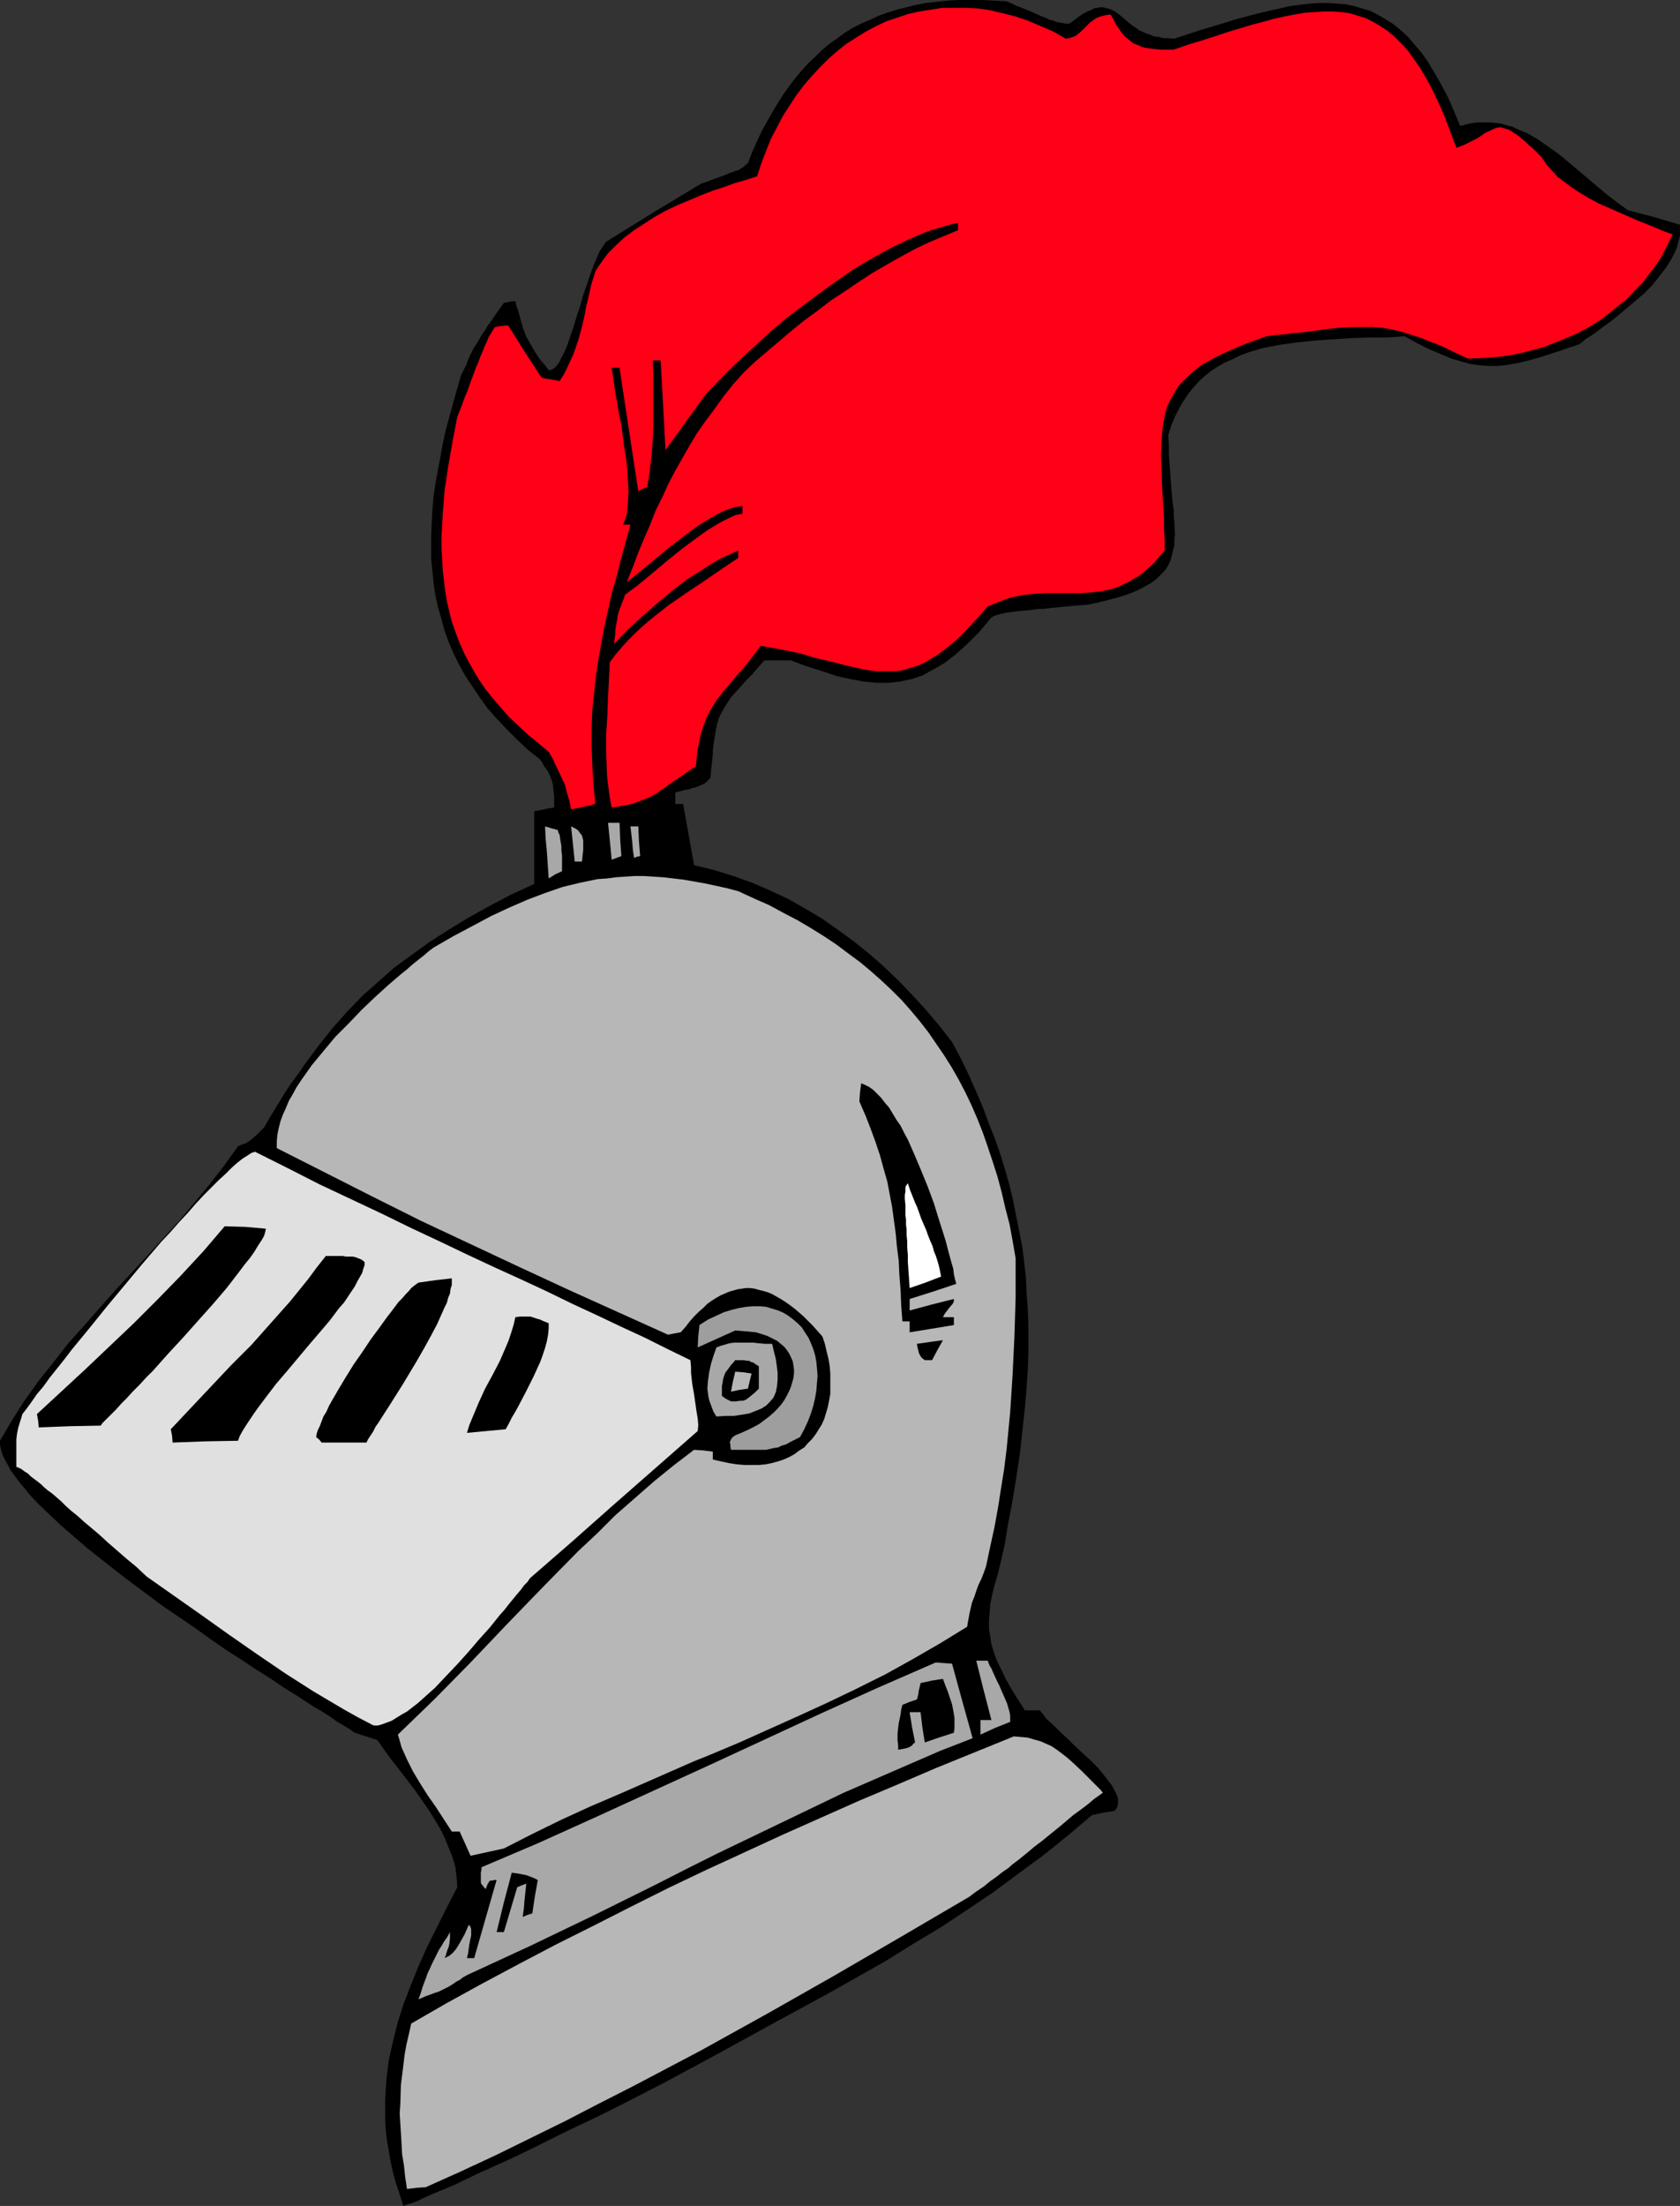 <?xml version="1.0" encoding="UTF-8" standalone="no"?>
<svg
   version="1.0"
   width="118.616mm"
   height="155.668mm"
   id="svg24"
   sodipodi:docname="Helmet 82.wmf"
   xmlns:inkscape="http://www.inkscape.org/namespaces/inkscape"
   xmlns:sodipodi="http://sodipodi.sourceforge.net/DTD/sodipodi-0.dtd"
   xmlns="http://www.w3.org/2000/svg"
   xmlns:svg="http://www.w3.org/2000/svg">
  <rect width="100%" height="100%" fill="#333333" stroke="none"/>
  <sodipodi:namedview
     id="namedview24"
     pagecolor="#ffffff"
     bordercolor="#000000"
     borderopacity="0.25"
     inkscape:showpageshadow="2"
     inkscape:pageopacity="0.0"
     inkscape:pagecheckerboard="0"
     inkscape:deskcolor="#d1d1d1"
     inkscape:document-units="mm" />
  <defs
     id="defs1">
    <pattern
       id="WMFhbasepattern"
       patternUnits="userSpaceOnUse"
       width="6"
       height="6"
       x="0"
       y="0" />
  </defs>
  <path
     style="fill:#000000;fill-opacity:1;fill-rule:evenodd;stroke:none"
     d="m 107.634,588.353 -0.97,-3.07 -0.97,-2.909 -0.808,-2.909 -0.646,-2.909 -0.485,-2.909 -0.485,-2.747 -0.323,-2.747 -0.162,-2.747 v -2.747 -2.585 l 0.162,-2.747 0.162,-2.585 0.323,-2.747 0.323,-2.585 1.131,-5.009 1.293,-5.171 1.616,-5.009 1.939,-5.009 2.101,-5.171 2.263,-5.009 2.586,-5.171 2.586,-5.171 2.747,-5.333 -0.162,-2.585 -0.323,-2.747 -0.808,-2.747 -0.97,-2.424 -1.131,-2.747 -1.293,-2.585 -1.455,-2.424 -1.616,-2.585 -3.394,-4.848 -3.555,-4.686 -3.555,-4.525 -1.455,-2.101 -1.616,-2.262 -5.98,-1.939 -0.485,-0.323 -0.323,-0.162 -0.323,-0.323 -0.808,-0.485 -0.808,-0.485 -0.808,-0.485 -1.131,-0.646 -1.131,-0.808 -1.131,-0.808 -1.293,-0.808 -1.293,-0.808 -1.455,-0.808 -1.455,-0.97 -3.232,-2.101 -3.394,-2.101 -3.555,-2.424 -3.879,-2.424 -3.879,-2.585 -4.04,-2.585 -4.202,-2.909 -4.04,-2.909 -8.565,-5.817 -8.242,-6.14 -4.04,-3.07 -3.879,-3.07 -3.879,-3.07 -3.555,-3.07 -3.394,-2.909 -3.232,-3.07 -2.909,-2.747 L 7.757,398.484 6.626,397.029 5.495,395.737 4.525,394.444 3.555,393.151 2.747,392.02 2.101,390.727 1.455,389.596 0.808,388.303 0.485,387.334 0.162,386.203 0,385.233 v -0.97 l 3.232,-5.494 3.394,-5.333 3.717,-5.171 3.879,-4.848 3.879,-5.009 4.202,-4.686 8.404,-9.534 8.565,-9.211 8.565,-9.372 4.04,-4.848 4.04,-4.848 3.879,-5.009 3.717,-5.171 1.131,-0.485 0.97,-0.323 1.455,-0.97 0.485,-0.485 0.808,-0.646 0.97,-0.97 0.485,-0.485 0.646,-0.646 1.778,-3.07 1.778,-2.909 1.778,-2.909 1.778,-2.747 1.939,-2.585 1.778,-2.585 3.717,-5.009 3.717,-4.686 3.879,-4.363 4.04,-4.201 4.202,-3.717 4.364,-3.878 4.687,-3.393 4.687,-3.393 5.01,-3.232 5.333,-3.232 5.495,-3.07 5.818,-3.07 6.303,-2.909 v -19.391 l 2.586,-0.485 1.455,-0.323 1.293,-0.162 v -2.424 -0.97 l -0.162,-0.97 -0.162,-1.616 -0.323,-1.293 -0.485,-1.293 -0.646,-1.293 -0.97,-1.293 -0.485,-0.97 -0.646,-0.808 -3.232,-2.585 -2.909,-2.747 -2.747,-2.747 -2.586,-2.747 -2.424,-2.747 -2.101,-2.909 -1.939,-2.909 -1.939,-2.909 -1.616,-2.909 -1.455,-2.909 -1.293,-3.07 -1.131,-3.07 -0.808,-3.07 -0.97,-3.232 -0.646,-3.07 -0.485,-3.232 -0.323,-3.232 -0.323,-3.232 v -3.232 -3.393 l 0.162,-3.393 0.162,-3.393 0.323,-3.393 0.485,-3.393 0.646,-3.555 0.646,-3.393 0.646,-3.555 0.808,-3.717 0.97,-3.555 0.97,-3.555 2.101,-7.433 0.808,-1.616 0.646,-1.293 0.485,-1.293 0.485,-1.131 0.97,-1.939 1.131,-1.778 1.131,-1.939 0.808,-1.131 0.646,-1.131 0.97,-1.293 0.97,-1.454 1.131,-1.616 1.293,-1.778 1.616,-0.323 1.455,-0.162 0.323,1.454 0.485,1.293 0.646,2.424 0.646,2.262 0.808,2.101 1.131,1.939 1.293,2.262 0.646,0.97 0.808,1.131 1.131,1.293 0.97,1.293 h 0.485 l 0.646,-0.323 0.485,-0.323 0.485,-0.485 0.485,-0.646 0.485,-0.808 0.323,-0.808 0.485,-0.808 0.97,-2.101 0.808,-2.424 0.97,-2.747 0.808,-2.747 0.97,-2.909 0.808,-2.909 0.97,-2.747 0.97,-2.909 0.97,-2.585 0.97,-2.262 0.485,-1.131 1.293,-1.939 0.485,-0.646 12.767,-7.918 12.606,-7.595 1.939,-0.646 1.616,-0.646 1.455,-0.485 1.293,-0.485 1.131,-0.485 0.97,-0.323 0.808,-0.323 0.646,-0.162 0.485,-0.323 0.323,-0.162 0.646,-0.485 1.131,-0.97 1.131,-2.909 1.293,-2.909 1.293,-2.747 1.455,-2.585 1.455,-2.585 1.455,-2.424 1.455,-2.262 1.616,-2.262 1.616,-2.101 1.778,-2.101 1.778,-1.939 1.778,-1.616 1.778,-1.778 1.939,-1.616 2.101,-1.454 1.939,-1.454 2.101,-1.293 2.263,-1.131 2.263,-0.97 2.424,-1.131 2.263,-0.808 2.586,-0.808 2.586,-0.646 2.586,-0.646 2.586,-0.485 2.909,-0.323 2.909,-0.323 L 255.833,0 h 3.071 3.071 l 3.232,0.162 3.232,0.162 1.293,0.485 1.293,0.646 2.101,0.808 1.939,0.808 1.455,0.646 1.455,0.646 1.293,0.485 0.97,0.485 0.808,0.162 0.808,0.323 0.646,0.162 0.97,0.162 0.97,0.162 h 0.97 l 1.293,-0.97 1.293,-0.97 0.97,-0.646 1.131,-0.646 0.97,-0.323 0.808,-0.485 0.97,-0.162 0.646,-0.162 h 0.808 l 0.646,0.162 1.293,0.323 1.293,0.646 1.131,0.808 1.131,0.97 1.293,1.131 1.293,0.97 1.616,1.131 1.778,0.808 0.97,0.323 1.131,0.485 1.293,0.162 1.293,0.323 h 1.293 l 1.455,0.162 3.555,-1.131 3.394,-1.131 3.232,-0.97 1.616,-0.485 1.616,-0.485 3.071,-0.97 3.071,-0.808 3.071,-0.808 2.747,-0.646 2.909,-0.646 2.747,-0.646 2.586,-0.323 2.586,-0.323 2.586,-0.162 h 2.424 l 2.263,0.162 2.424,0.162 2.263,0.485 2.101,0.646 2.263,0.646 2.101,1.131 1.939,1.131 2.101,1.293 1.939,1.616 1.939,1.778 1.778,2.101 1.939,2.262 1.778,2.585 1.616,2.747 1.778,3.07 1.778,3.393 1.616,3.717 1.616,3.878 1.778,-0.485 1.616,-0.323 1.455,-0.162 h 1.616 1.616 l 1.455,0.162 1.455,0.162 1.455,0.485 1.455,0.323 1.293,0.646 2.747,1.131 2.747,1.616 2.586,1.778 2.747,1.939 2.586,2.101 5.172,4.363 5.333,4.525 2.747,2.101 2.909,2.101 6.788,1.778 7.111,2.101 v 1.131 1.293 l -0.162,1.131 -0.323,1.131 -0.323,1.293 -0.485,1.131 -1.131,2.262 -1.455,2.262 -1.778,2.262 -1.778,2.262 -2.101,2.101 -2.263,1.939 -2.263,1.939 -4.525,3.717 -2.263,1.616 -2.101,1.616 -2.101,1.293 -1.778,1.454 -1.939,0.646 -1.939,0.646 -1.778,0.646 -1.616,0.485 -3.394,1.131 -2.909,0.808 -2.747,0.646 -2.747,0.485 -2.424,0.323 h -2.424 l -2.586,-0.162 -2.424,-0.323 -2.424,-0.646 -2.747,-0.808 -2.747,-1.131 -1.455,-0.646 -1.616,-0.646 -1.616,-0.808 -1.616,-0.808 -1.778,-0.97 -1.778,-0.97 -4.525,0.323 h -4.848 l -4.687,0.162 -2.424,0.162 -2.424,0.162 -4.848,0.323 -4.687,0.485 -4.687,0.646 -4.364,0.808 -2.263,0.646 -2.101,0.646 -2.101,0.808 -1.939,0.97 -1.939,0.808 -1.939,1.131 -1.778,1.131 -1.616,1.293 -1.616,1.454 -1.455,1.616 -1.455,1.778 -1.293,1.939 -1.131,1.939 -1.131,2.262 -0.97,2.262 -0.808,2.585 0.162,2.585 v 2.585 l 0.162,2.262 0.162,2.262 0.162,2.262 0.162,2.101 0.323,3.878 0.323,1.939 v 1.778 l 0.162,1.616 0.162,3.232 -0.162,1.454 v 1.454 l -0.323,1.293 -0.323,1.293 -0.323,1.293 -0.485,1.131 -0.646,1.131 -0.808,0.97 -0.97,0.97 -0.97,0.97 -1.293,0.97 -1.455,0.808 -1.455,0.808 -1.778,0.808 -2.101,0.808 -2.101,0.646 -2.424,0.646 -2.586,0.646 -2.909,0.646 -2.101,0.162 -1.939,0.162 -1.778,0.162 -1.778,0.162 -1.616,0.162 -1.455,0.162 -1.293,0.162 h -1.293 l -1.293,0.162 -0.97,0.162 -1.939,0.162 -1.616,0.162 -1.293,0.162 -1.131,0.162 -0.97,0.162 -0.646,0.162 -0.646,0.162 -1.131,0.323 -0.97,0.485 -1.616,1.939 -1.616,1.939 -1.616,1.616 -1.616,1.616 -1.455,1.293 -1.616,1.454 -1.455,1.131 -1.455,1.131 -1.616,0.97 -1.455,0.808 -1.455,0.808 -1.455,0.808 -1.455,0.485 -1.455,0.485 -1.616,0.323 -1.455,0.323 -1.455,0.162 -1.616,0.162 h -1.616 -1.616 l -1.616,-0.162 -1.778,-0.162 -1.616,-0.323 -1.778,-0.323 -3.717,-0.808 -3.879,-1.293 -4.04,-1.293 -2.263,-0.808 -2.101,-0.808 h -7.111 l -1.131,1.293 -1.131,1.293 -0.97,1.131 -0.97,0.97 -0.97,0.97 -0.808,0.97 -1.616,1.778 -1.293,1.454 -0.97,1.454 -0.808,1.293 -0.808,1.454 -0.646,1.293 -0.485,1.616 -0.323,1.616 -0.323,1.939 -0.323,2.101 -0.162,1.293 v 1.131 l -0.162,1.454 -0.162,1.454 -0.162,1.616 -0.162,1.778 -0.646,0.646 -0.485,0.485 -0.646,0.485 -0.808,0.323 -1.131,0.485 -0.646,0.162 -0.646,0.162 -0.808,0.323 -1.131,0.162 -1.131,0.323 -1.293,0.323 v 3.07 h 2.101 l 2.909,16.321 5.333,1.293 5.172,1.616 5.01,1.778 4.848,2.101 4.848,2.262 4.525,2.585 4.364,2.585 4.364,3.07 4.202,3.07 4.04,3.232 4.04,3.555 3.879,3.717 3.717,3.878 3.555,3.878 3.555,4.201 3.394,4.363 2.424,4.525 2.101,4.363 1.939,4.363 1.778,4.201 1.616,4.363 1.616,4.04 1.455,4.201 1.293,4.201 1.131,4.04 0.97,4.04 0.808,4.201 0.808,4.04 0.808,4.04 0.485,4.04 0.485,4.201 0.162,4.04 0.323,4.04 0.162,4.201 v 4.201 4.201 l -0.162,4.201 -0.646,8.726 -0.97,8.888 -0.485,4.525 -1.455,9.372 -0.808,4.686 -0.97,5.009 -0.808,5.009 -1.131,5.009 -0.808,3.232 -0.808,2.747 -0.646,2.585 -0.485,2.424 -0.162,2.262 -0.162,2.101 v 2.262 l 0.323,1.939 0.323,2.101 0.646,2.101 0.808,2.262 1.131,2.262 1.131,2.424 1.455,2.585 1.778,2.909 0.97,1.454 0.97,1.616 h 4.04 l 0.485,0.646 0.485,0.485 0.485,0.808 0.646,0.646 1.616,1.454 1.778,1.778 1.939,1.778 1.939,1.939 2.101,1.939 2.101,1.939 1.939,1.939 1.616,1.939 1.455,1.939 0.646,0.808 0.485,0.97 0.485,0.808 0.323,0.808 0.323,0.808 v 0.808 0.808 l -0.162,0.646 -0.323,0.646 -0.485,0.485 -3.071,0.485 -2.909,0.646 -6.303,5.333 -6.626,5.332 -6.788,5.009 -6.788,5.009 -6.949,4.686 -7.111,4.686 -7.273,4.363 -7.273,4.525 -7.434,4.201 -7.434,4.201 -14.868,8.08 -14.707,8.08 -14.707,7.918 -11.636,5.979 -5.818,2.909 -5.818,2.747 -5.656,2.747 -5.495,2.747 -5.333,2.585 -2.424,1.131 -2.586,1.131 -2.424,1.131 -2.263,0.97 -2.263,1.131 -2.101,0.97 -1.939,0.97 -1.939,0.808 -1.939,0.808 -1.616,0.646 -1.455,0.646 -1.455,0.646 -1.293,0.646 -1.131,0.485 -0.97,0.323 -0.808,0.162 -0.646,0.323 z"
     id="path1" />
  <path
     style="fill:#b7b7b7;fill-opacity:1;fill-rule:evenodd;stroke:none"
     d="m 108.604,583.829 -0.485,-3.232 -0.323,-3.07 -0.485,-2.909 -0.162,-2.909 -0.162,-2.747 -0.162,-2.585 -0.162,-2.747 0.162,-2.424 0.162,-5.171 0.646,-5.171 0.323,-2.747 0.485,-2.747 0.646,-2.747 0.646,-2.909 9.535,-5.494 9.697,-5.333 9.697,-5.171 9.858,-5.171 10.02,-5.009 9.858,-5.009 10.02,-5.009 10.182,-4.848 10.182,-4.686 10.182,-4.686 10.182,-4.525 10.182,-4.525 10.343,-4.363 10.182,-4.363 10.343,-4.201 10.343,-4.201 1.939,0.162 1.778,0.162 1.616,0.485 1.778,0.485 1.455,0.646 1.455,0.646 1.455,0.97 1.293,0.97 1.455,1.131 1.293,1.131 2.586,2.424 2.747,2.747 1.455,1.454 0.808,0.808 0.646,0.808 -2.263,1.616 -1.939,1.616 -1.939,1.454 -1.778,1.293 -3.232,2.747 -3.394,2.747 -1.778,1.454 -1.939,1.454 -2.101,1.778 -2.424,1.939 -1.293,0.97 -1.293,1.131 -1.455,0.97 -1.616,1.293 -1.616,1.131 -1.778,1.454 -1.939,1.293 -1.939,1.454 -17.939,10.503 -17.777,10.342 -17.939,10.18 -17.777,9.857 -18.101,9.534 -9.212,4.686 -9.05,4.686 -9.212,4.525 -9.212,4.525 -9.374,4.363 -9.374,4.201 -2.424,0.162 z"
     id="path2" />
  <path
     style="fill:#a8a8a8;fill-opacity:1;fill-rule:evenodd;stroke:none"
     d="m 111.674,533.251 0.646,-1.778 0.485,-1.616 0.485,-1.293 0.485,-1.293 0.323,-0.97 0.485,-0.97 0.808,-1.778 0.808,-1.616 0.97,-1.939 0.646,-0.97 0.646,-1.131 0.808,-1.131 0.808,-1.454 v 1.778 l -0.162,1.293 -0.162,0.808 -0.323,0.808 -0.323,0.97 -0.162,0.646 -0.323,0.646 1.293,-0.646 0.97,-0.808 0.808,-0.97 0.808,-1.293 1.455,-2.585 1.131,-2.585 0.323,0.323 0.162,0.323 0.162,0.485 v 0.646 0.485 0.646 l -0.162,0.646 -0.162,0.808 -0.162,0.808 -0.162,1.131 -0.162,1.293 -0.323,1.293 h 1.939 l 5.98,-20.845 h -0.646 l -0.485,0.162 h -0.485 l -0.323,0.162 -0.162,0.323 -0.323,0.485 -0.162,0.485 -0.323,0.808 -0.485,-0.485 -0.323,-0.485 -0.323,-0.323 -0.162,-0.485 v -0.646 -0.808 -1.131 l 0.162,-0.808 v -0.646 l 15.192,-6.464 15.03,-6.787 15.192,-6.948 15.192,-6.948 30.383,-14.058 15.03,-6.787 15.192,-6.625 2.263,0.162 2.101,0.162 2.747,10.019 2.747,9.857 -8.727,3.393 -8.565,3.717 -8.565,3.717 -8.565,3.717 -8.404,4.04 -8.404,4.04 -16.808,8.08 -8.404,4.201 -8.242,4.201 -16.646,8.241 -16.808,8.08 -8.404,3.878 -8.404,3.878 -1.131,0.646 -0.808,0.646 -0.97,0.485 -0.646,0.485 -1.293,0.808 -1.293,0.646 -1.293,0.646 -1.455,0.485 -0.808,0.323 -0.97,0.323 -1.131,0.485 z"
     id="path3" />
  <path
     style="fill:#000000;fill-opacity:1;fill-rule:evenodd;stroke:none"
     d="m 132.522,515.314 1.939,-7.918 2.101,-7.918 1.293,0.162 0.97,0.162 0.808,0.162 0.808,0.162 1.293,0.485 0.808,0.323 0.97,0.485 -0.808,4.525 -0.646,4.363 -1.455,0.485 -1.131,0.485 0.323,-2.262 0.162,-2.101 0.485,-4.525 -1.293,0.485 -1.131,0.485 -1.778,5.979 -1.778,5.979 z"
     id="path4" />
  <path
     style="fill:#b7b7b7;fill-opacity:1;fill-rule:evenodd;stroke:none"
     d="m 125.573,494.954 -2.909,-6.464 h -2.101 l -4.202,-6.464 -2.263,-3.232 -1.939,-3.07 -1.939,-3.232 -1.616,-3.232 -1.455,-3.232 -0.485,-1.778 -0.485,-1.616 4.848,-4.686 5.01,-4.848 9.535,-9.695 9.535,-10.019 9.535,-9.857 9.697,-9.857 5.01,-4.686 4.848,-4.848 5.172,-4.525 5.172,-4.525 5.172,-4.201 5.495,-4.201 2.424,0.162 2.586,0.323 v 2.101 l 2.101,0.485 2.263,0.485 2.101,0.323 1.939,0.162 h 1.939 1.939 l 1.778,-0.162 1.616,-0.323 1.778,-0.485 1.455,-0.485 1.455,-0.646 1.455,-0.808 1.293,-0.97 1.293,-0.808 0.97,-1.131 1.131,-1.131 0.97,-1.293 0.808,-1.293 0.808,-1.293 0.646,-1.454 0.485,-1.616 0.485,-1.616 0.646,-3.393 v -1.778 -1.778 -1.939 l -0.162,-1.939 -0.323,-1.939 -0.485,-1.939 -0.485,-2.101 -0.646,-1.939 -2.586,-2.909 -1.293,-1.293 -1.131,-1.131 -1.293,-1.131 -1.131,-0.97 -1.293,-0.97 -1.131,-0.808 -1.293,-0.808 -1.131,-0.646 -1.131,-0.646 -1.131,-0.485 -1.131,-0.323 -1.293,-0.323 -1.131,-0.323 -1.131,-0.162 h -1.131 l -1.131,0.162 -1.131,0.162 -1.131,0.323 -1.131,0.323 -1.131,0.485 -1.131,0.485 -1.131,0.646 -1.293,0.808 -1.131,0.808 -1.131,1.131 -1.131,0.97 -1.293,1.293 -1.131,1.293 -1.131,1.454 -1.293,1.454 -1.778,0.323 -1.616,0.323 -26.504,-11.958 -13.252,-6.14 -13.091,-6.14 -13.091,-6.14 -12.929,-6.464 -12.767,-6.464 -12.767,-6.464 v -1.778 l 0.162,-1.778 0.323,-1.616 0.485,-1.939 0.646,-1.778 0.808,-1.778 0.808,-1.939 1.131,-1.939 0.97,-1.778 1.293,-1.939 2.747,-3.878 3.071,-3.717 3.232,-3.878 3.555,-3.555 3.394,-3.555 3.555,-3.393 3.555,-3.232 3.394,-2.909 1.616,-1.293 1.455,-1.293 1.616,-1.293 1.455,-1.131 1.293,-1.131 1.293,-0.97 5.333,-3.07 5.172,-2.747 4.848,-2.585 4.848,-2.262 4.848,-2.101 4.687,-1.778 4.687,-1.616 4.687,-1.131 4.687,-0.97 2.424,-0.162 2.424,-0.323 4.848,-0.323 h 2.586 l 2.586,0.162 2.586,0.162 2.747,0.323 2.747,0.323 2.747,0.485 2.747,0.485 3.071,0.646 2.909,0.646 3.071,0.808 4.202,1.939 4.04,1.778 3.879,2.101 3.717,1.939 3.555,2.101 3.394,2.101 3.394,2.262 3.232,2.424 3.071,2.262 2.909,2.424 2.909,2.585 2.747,2.585 2.586,2.585 2.424,2.747 2.424,2.909 2.263,2.909 2.101,3.07 2.101,3.07 1.939,3.07 1.939,3.393 1.778,3.393 1.616,3.393 1.616,3.717 1.455,3.717 1.293,3.717 1.293,3.878 1.293,4.04 1.131,4.201 0.97,4.201 1.131,4.363 0.808,4.363 0.808,4.686 v 5.333 5.171 l -0.323,10.342 -0.485,10.18 -0.646,10.019 -0.485,5.009 -0.485,5.009 -0.646,5.171 -0.808,5.009 -0.808,5.171 -0.97,5.333 -1.131,5.171 -1.131,5.332 -0.646,1.778 -0.646,1.616 -0.646,1.293 -0.485,1.293 -0.323,0.97 -0.323,0.97 -0.646,1.616 -0.646,2.747 -0.323,1.778 -0.162,0.808 -0.162,1.131 -7.111,4.363 -7.273,4.201 -7.273,4.04 -7.757,3.878 -7.757,3.717 -7.757,3.555 -15.838,7.11 -8.081,3.393 -4.04,1.616 -4.04,1.778 -15.838,6.948 -7.919,3.393 -7.757,3.555 -7.596,3.717 -7.596,3.878 z"
     id="path5" />
  <path
     style="fill:#000000;fill-opacity:1;fill-rule:evenodd;stroke:none"
     d="m 239.672,466.675 v -1.293 l -0.162,-1.131 v -1.939 l 0.162,-1.454 0.162,-1.293 0.485,-2.262 0.162,-1.293 0.323,-1.293 1.939,-0.808 1.939,-0.646 0.323,-1.131 0.162,-1.131 0.485,-2.101 2.909,-0.646 3.071,-0.485 0.646,1.778 0.646,1.616 1.131,3.393 0.323,1.616 0.323,1.939 v 1.939 0.97 l -0.162,1.131 -4.04,1.293 -3.717,1.293 -0.646,-4.04 -0.485,-4.04 h -2.909 l 0.646,4.04 0.808,4.04 -0.485,0.323 -0.323,0.485 -0.808,0.485 -0.485,0.162 -0.646,0.162 -0.808,0.162 z"
     id="path6" />
  <path
     style="fill:#a8a8a8;fill-opacity:1;fill-rule:evenodd;stroke:none"
     d="m 261.651,462.635 v -3.878 h 2.909 l -2.101,-8.08 -1.939,-7.756 h 3.071 l 0.162,0.485 0.323,0.808 0.485,0.808 0.485,1.131 0.97,2.101 0.646,1.293 0.485,1.131 1.131,2.585 0.485,1.131 0.323,1.131 0.323,1.131 0.162,0.97 v 0.808 0.808 l -4.04,1.616 z"
     id="path7" />
  <path
     style="fill:#e0e0e0;fill-opacity:1;fill-rule:evenodd;stroke:none"
     d="m 99.715,460.212 -4.04,-2.101 -4.04,-2.262 -7.919,-4.686 -7.596,-4.848 -7.596,-5.171 -7.434,-5.171 -7.273,-5.171 -14.707,-10.342 -2.747,-2.585 -2.747,-2.262 -2.586,-2.262 -2.424,-2.101 -2.101,-1.939 -2.101,-1.778 -1.939,-1.616 -1.778,-1.616 -1.616,-1.293 -1.455,-1.293 -1.293,-1.293 -1.293,-1.131 -1.131,-0.97 -1.131,-0.808 -0.97,-0.808 -0.808,-0.808 L 10.182,395.252 9.535,394.767 8.889,394.282 8.242,393.798 7.434,392.99 6.626,392.505 5.98,392.02 5.495,391.697 4.364,391.212 v -1.131 -1.131 -1.939 -1.616 -1.454 l 0.162,-1.454 0.323,-1.616 0.485,-1.616 0.323,-0.97 0.323,-1.131 1.131,-1.454 1.293,-1.778 1.455,-2.101 1.778,-2.101 1.616,-2.262 1.939,-2.424 1.939,-2.424 2.101,-2.747 2.263,-2.747 2.263,-2.747 4.687,-5.817 9.697,-11.635 4.848,-5.656 2.424,-2.585 2.424,-2.747 2.263,-2.424 2.101,-2.424 2.101,-2.262 2.101,-2.101 1.939,-1.939 1.939,-1.778 1.616,-1.616 1.455,-1.293 1.455,-1.131 1.293,-0.808 0.485,-0.323 0.485,-0.323 0.485,-0.162 0.485,-0.162 8.727,4.363 8.565,4.363 8.242,3.878 8.242,3.878 7.919,3.878 7.596,3.555 7.434,3.555 7.273,3.393 7.111,3.232 6.949,3.232 6.626,3.232 6.626,3.07 6.465,3.07 6.303,2.909 6.141,3.07 5.98,2.909 0.162,1.778 v 1.616 l 0.162,1.454 0.162,1.454 0.485,2.747 0.323,2.262 0.323,2.262 0.323,1.939 0.162,1.778 -0.162,1.616 -22.303,19.553 -11.313,10.019 -11.151,9.695 -0.646,0.97 -0.97,0.97 -0.808,1.131 -0.97,1.131 -2.263,2.747 -1.131,1.454 -1.293,1.454 -2.586,3.232 -2.909,3.232 -2.909,3.393 -2.909,3.232 -3.071,3.232 -2.909,3.07 -3.071,2.747 -1.455,1.293 -1.455,1.131 -1.455,1.131 -1.455,0.808 -1.293,0.808 -1.293,0.808 -1.293,0.485 -1.293,0.485 -1.131,0.323 z"
     id="path8" />
  <path
     style="fill:#9e9e9e;fill-opacity:1;fill-rule:evenodd;stroke:none"
     d="m 195.067,386.688 -0.162,-0.808 v -0.646 l -0.162,-0.485 0.162,-0.485 0.162,-0.323 0.162,-0.323 0.323,-0.323 0.646,-0.485 1.616,-0.646 1.778,-0.808 1.616,-0.808 1.455,-0.808 1.293,-0.97 1.293,-0.97 1.293,-1.131 0.97,-0.97 0.97,-1.131 0.808,-1.131 0.646,-1.131 0.646,-1.293 0.485,-1.131 0.323,-1.131 0.323,-1.131 0.162,-1.293 v -1.131 l -0.162,-1.131 -0.162,-0.97 -0.485,-1.131 -0.485,-0.97 -0.646,-0.97 -0.646,-0.808 -0.97,-0.808 -0.97,-0.808 -1.293,-0.646 -1.293,-0.646 -1.455,-0.485 -1.616,-0.485 -1.616,-0.162 -1.939,-0.162 -1.939,-0.162 -5.01,2.262 -5.01,2.262 0.162,-3.07 0.323,-2.909 2.263,-1.454 2.101,-0.97 2.101,-0.97 2.101,-0.646 1.939,-0.485 1.939,-0.323 1.939,-0.162 h 1.778 l 1.616,0.162 1.616,0.485 1.616,0.485 1.455,0.646 1.293,0.808 1.293,0.97 1.131,0.97 1.131,1.131 0.808,1.293 0.97,1.454 0.646,1.454 0.646,1.616 0.485,1.616 0.323,1.778 0.162,1.778 0.162,1.939 -0.162,1.778 -0.162,2.101 -0.323,1.939 -0.485,2.101 -0.646,2.101 -0.808,2.101 -0.97,2.101 -1.131,2.101 -1.293,0.646 -1.293,0.646 -1.131,0.646 -1.131,0.323 -0.97,0.485 -1.131,0.162 -2.101,0.485 h -1.939 -4.687 -1.293 z"
     id="path9" />
  <path
     style="fill:#000000;fill-opacity:1;fill-rule:evenodd;stroke:none"
     d="m 46.06,384.748 -0.162,-1.939 -0.162,-0.808 -0.162,-0.808 5.333,-5.656 5.333,-5.656 5.333,-5.656 5.495,-5.494 5.172,-5.817 5.172,-5.817 4.848,-5.979 2.263,-3.07 2.424,-3.07 h 4.525 l 0.808,0.162 h 0.646 1.131 l 0.808,0.162 0.808,0.323 0.808,0.323 0.808,0.646 v 0.808 l -0.323,0.97 -0.323,1.131 -0.646,1.131 -0.646,1.131 -0.646,1.293 -0.97,1.454 -0.97,1.454 -0.97,1.454 -1.293,1.454 -2.424,3.232 -2.747,3.232 -2.909,3.393 -5.818,6.948 -2.909,3.393 -2.586,3.393 -2.424,3.232 -1.131,1.616 -0.97,1.454 -0.97,1.454 -0.808,1.293 -0.808,1.454 -0.485,1.293 -8.727,0.162 z"
     id="path10" />
  <path
     style="fill:#000000;fill-opacity:1;fill-rule:evenodd;stroke:none"
     d="m 85.816,384.748 -0.646,-0.808 -0.808,-0.646 0.162,-0.97 0.323,-0.97 0.485,-0.97 0.485,-1.293 0.485,-1.293 0.808,-1.293 0.646,-1.454 0.808,-1.454 1.778,-3.07 1.939,-3.232 2.101,-3.393 2.263,-3.232 2.263,-3.393 2.263,-3.07 2.101,-2.909 1.131,-1.454 0.97,-1.293 0.97,-1.293 0.97,-0.97 0.97,-1.131 0.808,-0.808 0.646,-0.808 0.808,-0.646 0.646,-0.485 0.485,-0.323 4.525,-0.646 4.364,-0.485 v 0.808 0.97 l -0.323,0.97 -0.162,1.293 -0.485,1.131 -0.323,1.293 -0.646,1.293 -0.646,1.454 -1.293,2.909 -1.616,3.07 -1.778,3.232 -1.939,3.393 -3.879,6.464 -1.939,3.07 -1.939,3.07 -1.778,2.747 -0.808,1.293 -0.808,1.131 -0.646,1.293 -0.646,0.97 -0.646,0.97 -0.485,0.97 z"
     id="path11" />
  <path
     style="fill:#000000;fill-opacity:1;fill-rule:evenodd;stroke:none"
     d="m 124.603,382.163 0.646,-2.101 0.808,-1.939 1.616,-3.878 1.778,-3.878 1.939,-3.555 1.939,-3.717 1.616,-3.717 0.808,-1.939 0.646,-1.939 0.646,-2.101 0.485,-2.101 1.293,-0.162 h 1.131 0.808 0.808 l 0.97,0.323 0.97,0.323 0.646,0.162 0.646,0.323 0.808,0.323 0.808,0.323 v 1.454 l -0.162,1.616 -0.323,1.778 -0.485,1.778 -0.646,1.939 -0.646,1.778 -1.778,3.878 -1.939,3.878 -1.939,3.717 -0.97,1.778 -0.97,1.616 -0.808,1.616 -0.808,1.454 -5.172,0.485 z"
     id="path12" />
  <path
     style="fill:#000000;fill-opacity:1;fill-rule:evenodd;stroke:none"
     d="m 10.343,380.709 -0.162,-1.778 -0.323,-1.778 12.929,-11.958 6.465,-6.14 6.465,-6.14 6.303,-6.302 6.141,-6.302 6.141,-6.625 5.656,-6.625 5.495,0.162 5.495,0.485 -0.162,0.808 -0.323,1.131 -0.646,1.131 -0.97,1.454 -0.97,1.616 -1.131,1.616 -1.455,1.778 -1.455,1.939 -1.616,2.101 -1.616,2.101 -1.778,2.101 -1.939,2.262 -4.04,4.525 -4.04,4.525 -4.04,4.363 -3.879,4.363 -1.939,1.939 -1.778,1.939 -1.778,1.778 -1.616,1.778 -1.455,1.454 -1.293,1.454 -1.293,1.293 -0.97,0.97 -0.808,0.808 -0.646,0.646 -0.323,0.485 -0.162,0.162 -8.242,0.162 z"
     id="path13" />
  <path
     style="fill:#a8a8a8;fill-opacity:1;fill-rule:evenodd;stroke:none"
     d="m 191.188,377.8 -0.808,-1.293 -0.485,-1.293 -0.485,-1.293 -0.323,-1.131 -0.162,-1.131 -0.162,-1.293 0.162,-2.101 0.323,-2.262 0.485,-2.262 0.646,-2.101 0.808,-2.262 1.293,-0.485 1.131,-0.323 1.131,-0.323 1.293,-0.162 h 0.646 1.778 1.131 1.293 l 1.455,0.162 1.778,0.162 h 1.939 l 0.323,1.454 0.323,1.293 0.323,1.293 0.162,1.131 0.323,2.424 v 1.939 l -0.162,1.778 -0.323,1.616 -0.646,1.454 -0.97,1.131 -0.97,0.97 -1.293,0.808 -1.616,0.646 -1.616,0.646 -1.939,0.323 -2.101,0.323 h -2.263 z"
     id="path14" />
  <path
     style="fill:#000000;fill-opacity:1;fill-rule:evenodd;stroke:none"
     d="m 195.067,373.76 -1.293,-0.646 -1.131,-0.808 v -1.939 -0.808 l 0.162,-0.646 0.162,-1.131 0.323,-0.97 0.323,-0.808 0.646,-0.808 0.808,-1.131 0.485,-0.485 0.646,-0.808 h 2.263 l 0.808,0.162 h 0.646 l 0.485,0.323 0.646,0.162 0.646,0.485 0.808,0.485 v 5.979 l -0.485,0.485 -0.485,0.485 -0.97,0.808 -0.808,0.646 -0.646,0.485 -0.808,0.323 h -0.808 l -1.131,0.162 z"
     id="path15" />
  <path
     style="fill:#b7b7b7;fill-opacity:1;fill-rule:evenodd;stroke:none"
     d="m 195.067,371.175 0.485,-2.585 0.646,-2.747 2.101,0.162 2.263,0.323 -0.485,1.939 -0.485,2.101 -2.263,0.323 z"
     id="path16" />
  <path
     style="fill:#000000;fill-opacity:1;fill-rule:evenodd;stroke:none"
     d="m 246.783,362.772 -0.646,-0.485 -0.323,-0.323 -0.485,-0.808 -0.162,-0.485 -0.162,-0.646 -0.162,-0.646 -0.162,-0.97 3.394,-0.485 3.555,-0.485 -1.455,2.585 -1.455,2.747 z"
     id="path17" />
  <path
     style="fill:#000000;fill-opacity:1;fill-rule:evenodd;stroke:none"
     d="m 242.742,355.339 v -2.909 h -1.939 l -0.323,-4.363 -0.162,-4.04 -0.323,-4.04 -0.162,-3.717 -0.485,-3.717 -0.323,-3.555 -0.485,-3.555 -0.485,-3.555 -0.646,-3.393 -0.646,-3.393 -0.97,-3.393 -0.97,-3.555 -1.131,-3.393 -1.293,-3.555 -1.455,-3.717 -1.616,-3.717 0.162,-2.424 0.323,-2.424 1.131,0.485 0.97,0.485 1.131,0.808 0.97,0.97 1.131,1.131 0.97,1.293 1.131,1.293 0.97,1.616 0.97,1.616 1.131,1.616 0.97,1.939 0.97,1.778 1.778,4.04 1.778,4.201 1.778,4.363 1.616,4.363 1.293,4.201 1.293,4.04 0.646,2.101 0.485,1.939 0.485,1.778 0.485,1.778 0.485,1.616 0.162,1.454 0.323,1.454 0.323,1.131 -6.303,2.101 -6.141,1.939 v 3.07 l 5.98,-1.616 5.818,-1.454 v 0.646 l -0.323,0.646 -0.97,1.131 -0.97,1.293 -0.323,0.485 -0.323,0.646 h 2.909 v 2.101 l -5.818,0.97 z"
     id="path18" />
  <path
     style="fill:#ffffff;fill-opacity:1;fill-rule:evenodd;stroke:none"
     d="m 242.742,343.543 -0.162,-2.424 -0.162,-2.262 -0.162,-2.262 v -1.939 l -0.162,-1.939 v -1.616 l -0.162,-1.616 v -1.454 l -0.162,-1.454 v -1.293 l -0.162,-1.131 v -0.97 -0.97 -0.808 l -0.162,-1.616 v -1.131 l 0.162,-0.808 v -0.646 -0.485 l 0.162,-0.485 0.162,-0.162 0.323,-0.485 0.646,1.939 0.646,1.616 0.646,1.616 0.646,1.454 0.97,2.747 0.485,1.131 0.485,1.131 0.485,1.131 0.323,0.97 0.646,1.616 0.646,1.454 0.323,1.293 0.485,1.131 0.323,0.97 0.485,1.616 0.323,1.454 0.323,1.616 -4.202,1.616 z"
     id="path19" />
  <path
     style="fill:#a8a8a8;fill-opacity:1;fill-rule:evenodd;stroke:none"
     d="m 146.421,234.307 -0.485,-7.11 -0.323,-3.393 -0.162,-3.393 1.616,0.485 1.778,0.485 0.162,0.646 0.323,0.646 0.162,1.131 0.323,1.939 v 1.131 l 0.162,1.293 v 4.201 l -1.778,0.808 z"
     id="path20" />
  <path
     style="fill:#a8a8a8;fill-opacity:1;fill-rule:evenodd;stroke:none"
     d="m 153.37,229.783 -0.485,-4.686 -0.485,-4.686 0.646,0.323 0.646,0.323 0.646,0.485 0.323,0.485 0.646,0.808 0.323,1.293 v 1.131 1.454 l -0.162,1.454 -0.162,1.616 z"
     id="path21" />
  <path
     style="fill:#a8a8a8;fill-opacity:1;fill-rule:evenodd;stroke:none"
     d="m 163.229,229.298 -0.485,-5.009 -0.485,-4.848 h 3.071 l 0.162,4.363 0.323,4.525 -1.293,0.485 z"
     id="path22" />
  <path
     style="fill:#a8a8a8;fill-opacity:1;fill-rule:evenodd;stroke:none"
     d="m 169.208,228.813 -0.323,-2.101 -0.162,-2.101 -0.485,-4.201 h 2.101 l 0.162,3.878 0.323,4.04 -0.808,0.162 z"
     id="path23" />
  <path
     style="fill:#ff0016;fill-opacity:1;fill-rule:evenodd;stroke:none"
     d="m 152.401,215.886 -0.485,-2.424 -0.646,-2.101 -0.485,-1.939 -0.808,-1.778 -1.616,-3.393 -0.808,-1.778 -1.131,-1.939 -2.909,-2.424 -2.747,-2.262 -2.586,-2.424 -2.424,-2.262 -2.101,-2.424 -2.101,-2.424 -1.939,-2.424 -1.778,-2.585 -1.455,-2.424 -1.455,-2.585 -1.293,-2.585 -1.131,-2.585 -0.97,-2.585 -0.97,-2.747 -0.646,-2.585 -0.646,-2.747 -0.485,-2.909 -0.323,-2.747 -0.323,-2.747 -0.162,-3.07 -0.162,-2.909 v -2.909 l 0.162,-3.07 0.162,-2.909 0.485,-6.302 0.97,-6.464 1.131,-6.464 1.293,-6.787 0.808,-1.939 0.646,-1.778 0.646,-1.778 0.646,-1.454 0.485,-1.454 0.485,-1.293 0.485,-1.293 0.485,-1.293 0.323,-0.97 0.485,-0.97 0.646,-1.778 0.646,-1.454 0.485,-1.293 0.485,-0.97 0.323,-0.808 0.323,-0.808 0.323,-0.485 1.293,-2.101 0.808,-0.162 0.97,-0.162 1.778,-0.162 4.364,6.948 4.525,6.948 1.131,0.323 1.293,0.162 2.424,0.485 1.131,-1.778 0.97,-1.939 0.808,-1.778 0.808,-1.778 1.293,-3.717 0.97,-3.555 0.808,-3.555 0.323,-1.939 0.485,-1.778 0.808,-3.717 1.131,-3.717 0.808,-1.293 0.808,-1.131 1.778,-2.424 2.101,-2.101 2.263,-2.101 2.586,-1.939 2.747,-1.778 2.747,-1.778 2.909,-1.616 3.071,-1.454 3.071,-1.293 3.071,-1.293 3.232,-1.293 3.071,-0.97 3.071,-1.131 2.909,-0.808 2.909,-0.97 1.131,-3.393 1.293,-3.393 1.293,-3.232 1.616,-3.07 1.616,-3.07 1.778,-2.747 1.778,-2.747 2.101,-2.747 2.101,-2.424 2.101,-2.262 2.263,-2.262 2.424,-2.101 2.424,-1.939 2.586,-1.616 2.586,-1.616 2.747,-1.454 2.747,-1.293 2.909,-0.97 2.909,-0.97 2.909,-0.646 3.071,-0.485 3.071,-0.485 h 3.232 3.071 l 3.232,0.162 3.232,0.485 3.394,0.808 3.232,0.808 3.394,1.131 3.394,1.454 3.394,1.454 3.394,1.939 0.97,-0.162 0.808,-0.323 0.646,-0.162 0.646,-0.485 1.131,-0.97 0.97,-0.97 1.131,-1.131 0.646,-0.485 0.646,-0.485 0.808,-0.485 0.97,-0.323 1.293,-0.323 1.293,-0.162 0.808,1.454 0.646,1.293 0.808,1.131 0.646,0.97 0.808,0.97 0.808,0.646 0.808,0.646 0.808,0.646 0.97,0.323 0.97,0.485 1.131,0.323 1.293,0.162 1.293,0.162 1.455,0.162 h 1.778 1.778 l 3.717,-1.293 3.717,-1.131 3.555,-1.131 3.394,-1.131 3.232,-0.97 3.232,-0.97 3.071,-0.808 2.909,-0.808 2.909,-0.646 2.586,-0.485 2.747,-0.485 2.424,-0.162 2.586,-0.162 h 2.424 l 2.263,0.162 2.263,0.323 2.101,0.646 2.101,0.646 1.939,0.97 1.939,1.131 1.939,1.293 1.939,1.616 1.778,1.778 1.778,1.939 1.616,2.262 1.778,2.585 1.616,2.747 1.616,3.07 1.616,3.393 1.616,3.717 1.455,3.878 1.616,4.201 2.101,-0.808 1.616,-0.808 1.616,-0.808 1.293,-0.808 1.131,-0.808 1.131,-0.485 0.97,-0.485 0.808,-0.323 1.131,-0.162 0.97,0.323 1.131,0.323 0.646,0.323 0.646,0.485 0.808,0.485 0.808,0.646 0.808,0.646 0.97,0.808 0.808,0.808 1.131,0.97 1.131,1.131 1.131,1.131 1.131,1.778 1.455,1.616 1.616,1.778 1.939,1.454 1.939,1.454 2.263,1.454 2.424,1.454 2.424,1.293 5.172,2.262 5.172,2.262 2.424,0.97 2.424,0.97 2.263,0.97 2.263,0.808 -0.97,1.939 -0.97,1.939 -0.97,1.939 -1.131,1.778 -1.293,1.778 -1.293,1.616 -1.293,1.778 -1.455,1.454 -2.909,3.07 -3.232,2.585 -3.232,2.585 -3.555,2.262 -3.717,1.939 -3.879,1.616 -4.04,1.616 -4.04,1.131 -4.04,0.97 -4.202,0.646 -4.202,0.323 -4.202,0.162 -2.101,-0.97 -2.101,-0.97 -1.939,-0.97 -1.778,-0.808 -1.778,-0.646 -1.616,-0.646 -1.616,-0.646 -1.616,-0.485 -2.909,-0.97 -2.747,-0.646 -2.747,-0.485 -2.747,-0.162 h -2.586 -2.909 l -3.071,0.162 -3.071,0.323 -3.555,0.485 -3.879,0.485 -2.101,0.162 -2.101,0.323 -2.263,0.162 -2.424,0.323 -3.232,1.131 -3.071,1.131 -2.586,1.131 -2.586,1.131 -2.263,1.131 -2.101,1.131 -1.939,1.131 -1.616,1.293 -1.455,1.293 -1.293,1.293 -1.293,1.293 -0.97,1.454 -0.808,1.454 -0.808,1.454 -0.646,1.454 -0.485,1.778 -0.323,1.616 -0.323,1.778 -0.162,1.778 -0.162,1.778 -0.162,4.04 0.162,4.363 0.162,4.686 0.162,2.424 0.162,2.585 0.162,2.747 v 2.747 l 0.162,2.909 v 3.07 l -1.455,1.616 -1.293,1.616 -1.455,1.293 -1.293,1.131 -1.455,1.131 -1.455,0.808 -1.293,0.808 -1.455,0.646 -1.293,0.646 -1.455,0.485 -2.909,0.646 -2.909,0.323 -2.747,0.162 h -5.98 -2.909 l -3.071,0.162 -3.232,0.323 -3.071,0.646 -1.616,0.485 -1.616,0.646 -1.616,0.646 -1.616,0.646 -2.101,2.424 -2.101,2.262 -1.939,2.101 -1.778,1.778 -1.939,1.616 -1.778,1.454 -1.778,1.293 -1.616,0.97 -1.616,0.97 -1.616,0.808 -1.616,0.485 -1.616,0.485 -1.616,0.485 -1.616,0.162 h -1.455 -1.616 -1.778 l -1.616,-0.162 -3.394,-0.646 -3.555,-0.808 -3.717,-0.97 -4.202,-0.97 -2.101,-0.646 -2.263,-0.646 -2.424,-0.485 -2.424,-0.485 -2.586,-0.485 -2.747,-0.485 -1.778,2.424 -1.616,2.101 -1.778,2.101 -1.455,1.616 -1.455,1.778 -1.293,1.454 -1.293,1.616 -1.131,1.454 -0.97,1.616 -0.97,1.616 -0.808,1.778 -0.808,2.101 -0.646,2.101 -0.485,2.424 -0.323,1.454 -0.162,1.454 -0.162,1.454 -0.162,1.616 -1.939,1.293 -1.616,1.131 -1.455,0.97 -1.455,0.97 -1.131,0.808 -1.131,0.808 -2.101,1.454 -2.263,1.131 -1.293,0.485 -1.293,0.485 -1.293,0.485 -1.616,0.323 -1.778,0.323 -2.101,0.323 -0.485,-2.585 -0.323,-2.424 -0.323,-2.424 -0.162,-2.424 -0.162,-5.009 v -4.848 l 0.323,-4.848 0.162,-4.686 0.485,-9.534 1.455,-1.939 1.778,-2.101 1.778,-1.939 1.939,-1.939 1.939,-1.778 2.263,-1.939 4.525,-3.555 4.687,-3.232 4.848,-3.232 4.687,-3.232 4.364,-2.909 v -1.939 l -2.263,0.97 -2.424,1.131 -2.263,1.293 -2.263,1.454 -4.364,2.747 -4.202,3.232 -4.04,3.393 -3.879,3.393 -3.879,3.555 -3.555,3.717 0.162,-1.454 0.162,-1.131 v -1.131 l 0.162,-0.97 0.162,-0.808 0.162,-0.808 0.162,-1.293 0.323,-1.131 0.485,-1.293 0.485,-1.293 0.323,-0.808 0.323,-0.97 1.455,-1.131 1.778,-1.293 1.778,-1.454 1.939,-1.616 0.97,-0.808 0.97,-0.808 2.101,-1.778 4.202,-3.393 4.364,-3.232 2.263,-1.616 2.101,-1.293 1.939,-1.131 1.939,-0.97 1.778,-0.808 1.778,-0.323 v -2.101 l -0.808,0.162 -0.97,0.162 -1.778,0.485 -1.939,0.808 -2.101,1.131 -1.939,1.131 -2.101,1.293 -2.263,1.616 -2.101,1.616 -4.202,3.232 -3.879,3.232 -1.939,1.616 -1.778,1.454 -1.616,1.293 -1.455,1.131 1.616,-4.04 1.455,-3.878 1.616,-3.878 1.616,-3.717 1.455,-3.717 1.778,-3.555 1.616,-3.555 1.778,-3.393 1.939,-3.393 1.939,-3.393 1.939,-3.232 2.263,-3.232 2.424,-3.232 2.424,-3.393 2.586,-3.232 2.909,-3.232 2.909,-2.747 3.232,-2.747 3.232,-2.747 3.232,-2.747 3.394,-2.747 3.555,-2.585 3.555,-2.747 3.717,-2.424 3.555,-2.424 3.717,-2.424 3.879,-2.262 3.717,-2.101 3.879,-2.101 3.717,-1.778 3.879,-1.616 3.879,-1.616 v -1.939 l -2.263,0.485 -2.101,0.646 -2.263,0.646 -2.263,0.808 -2.263,0.97 -2.263,0.97 -4.687,2.262 -4.687,2.585 -4.687,2.747 -4.687,3.232 -4.525,3.232 -4.525,3.393 -4.525,3.393 -4.202,3.555 -4.04,3.717 -3.879,3.555 -3.717,3.555 -3.394,3.555 -1.616,1.616 -1.455,1.778 -10.02,13.897 -1.293,-23.915 h -2.101 l 0.162,4.363 v 12.443 l -0.162,4.201 -0.323,4.201 -0.485,4.201 -0.646,4.363 -1.293,0.485 -1.131,0.646 -5.01,-32.965 h -2.101 l 0.323,1.939 0.323,2.262 0.323,2.424 0.485,2.585 0.485,2.909 0.646,3.07 0.808,6.14 0.485,2.909 0.323,3.07 0.162,2.909 0.162,2.909 -0.162,2.585 -0.162,2.262 -0.162,1.131 -0.323,0.97 -0.323,0.97 -0.323,0.808 h 1.939 l -1.293,4.848 -1.293,4.686 -1.131,4.525 -1.293,4.363 -0.97,4.525 -0.97,4.363 -0.808,4.363 -0.808,4.525 -0.646,4.363 -0.485,4.525 -0.485,4.525 -0.162,4.686 v 4.848 l 0.162,4.848 0.323,5.171 0.485,5.332 -3.232,0.808 z"
     id="path24" />
</svg>
